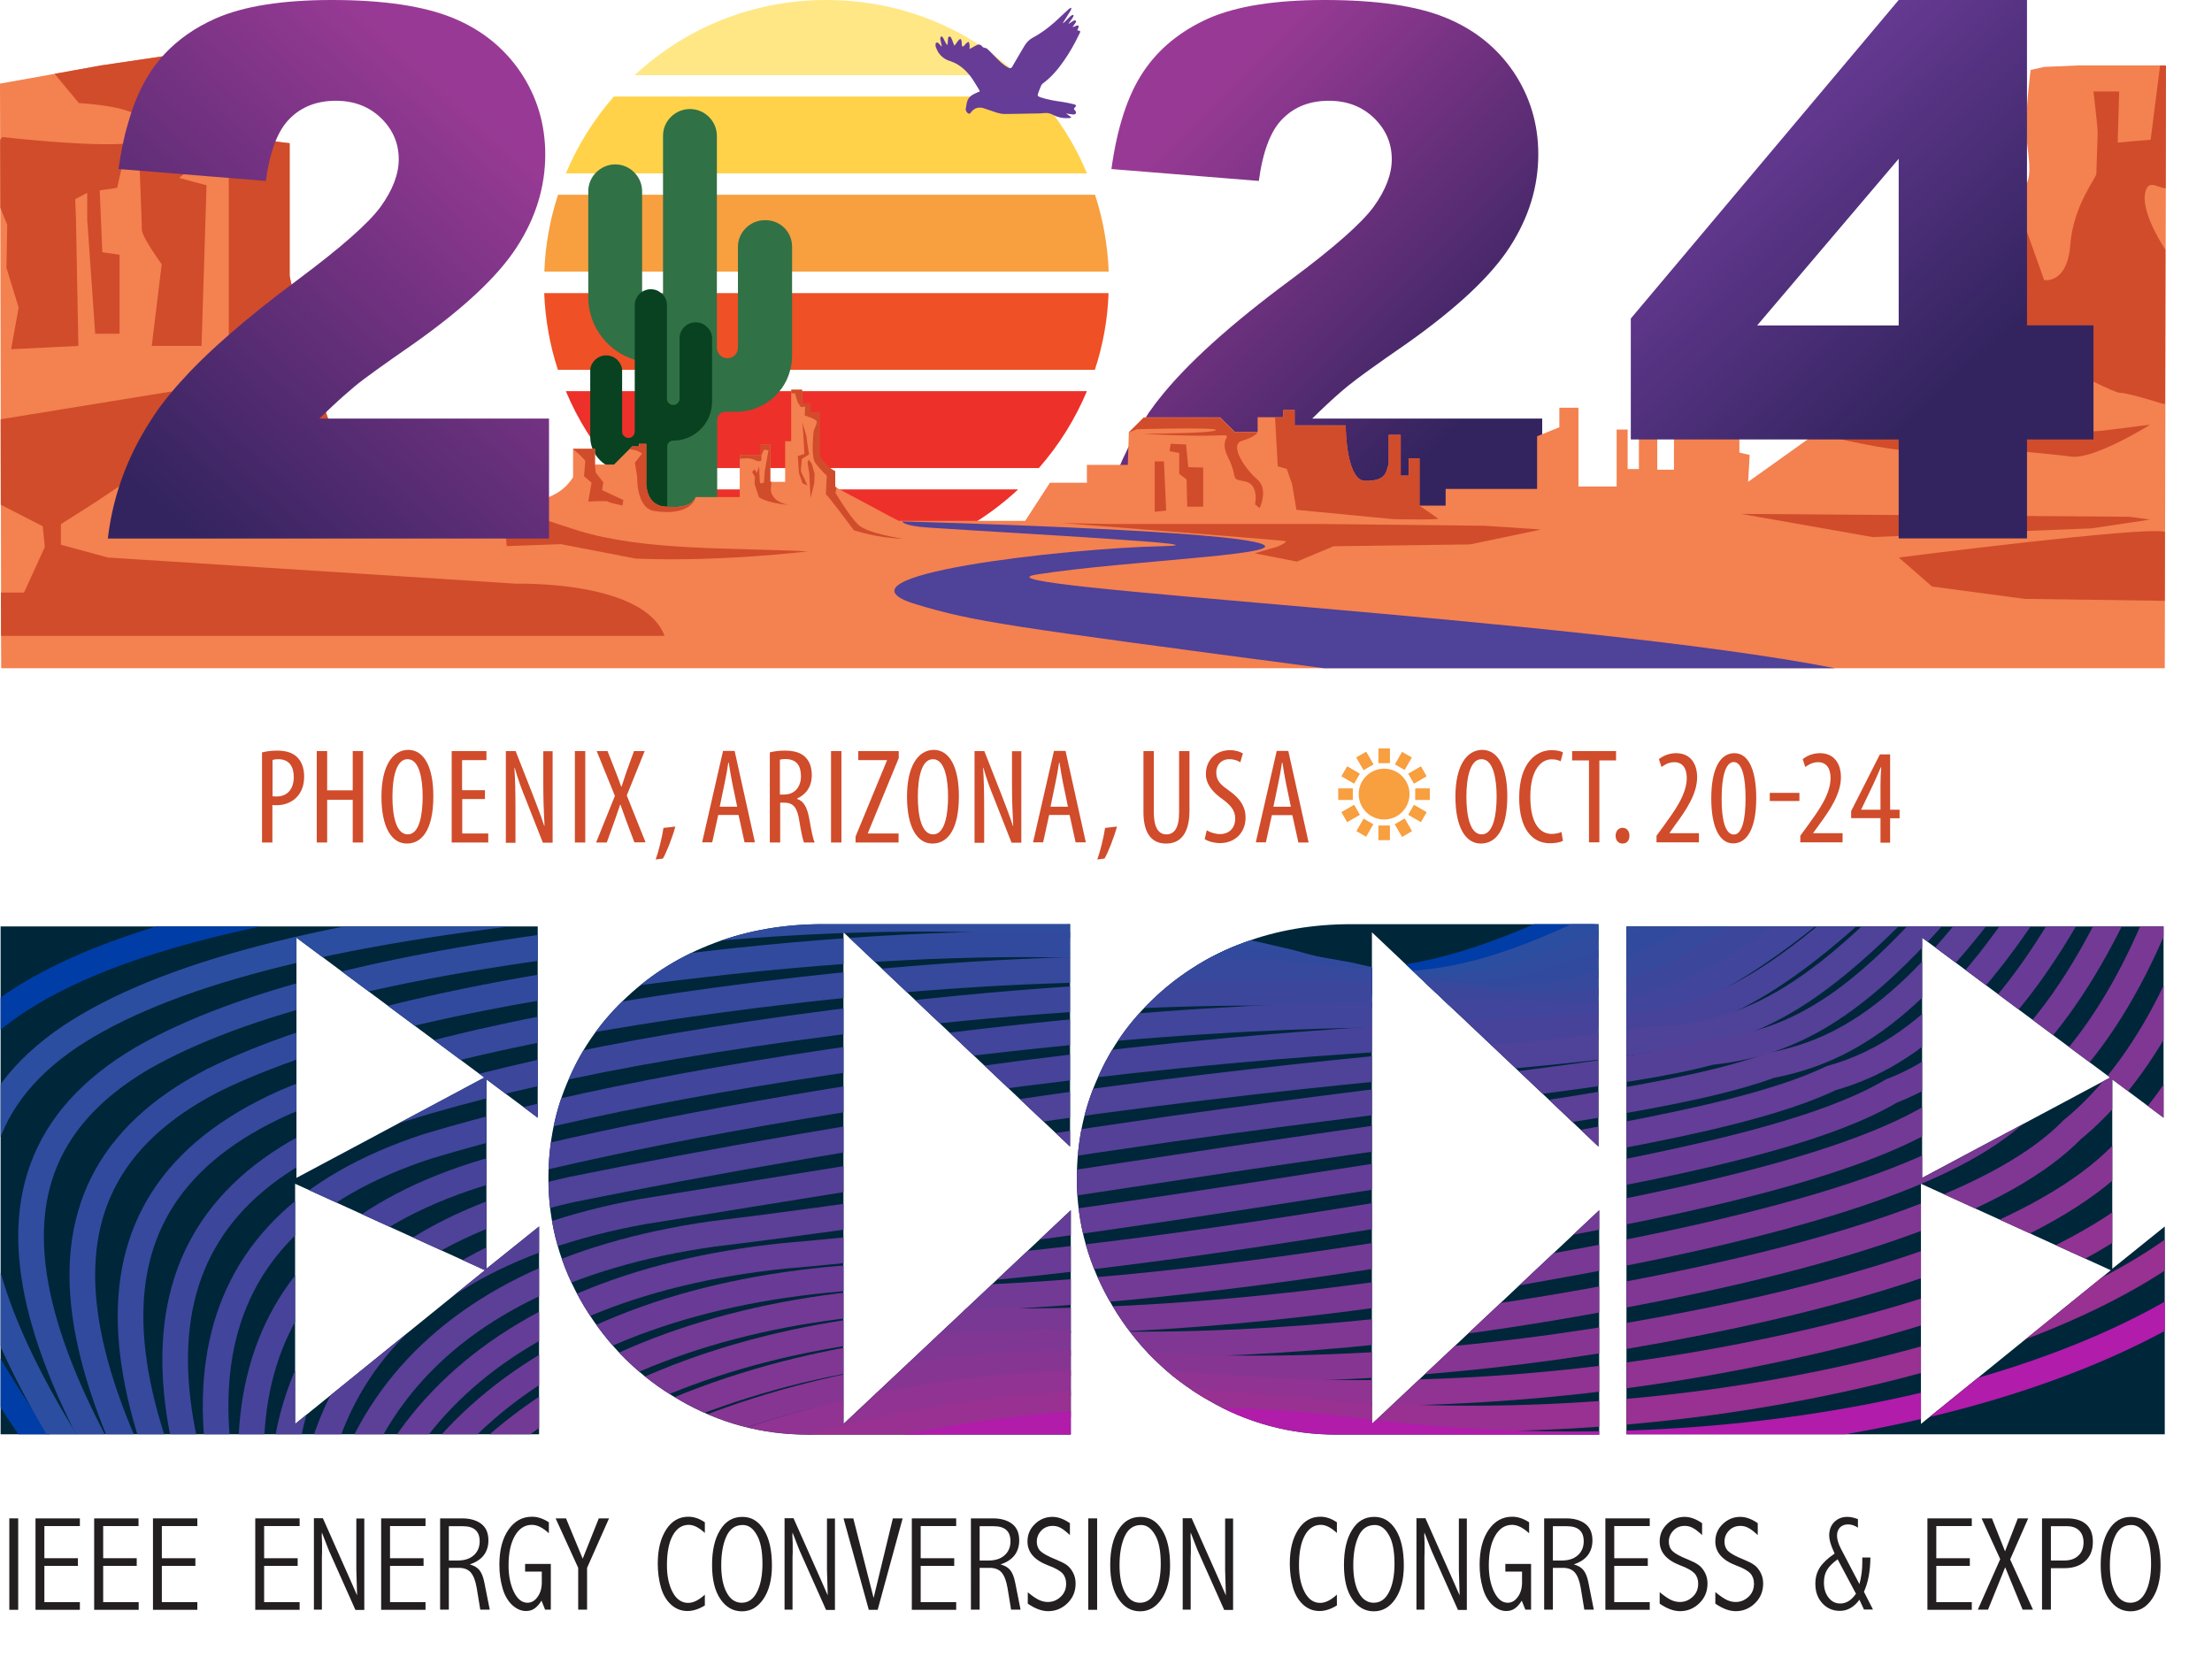 <?xml version="1.0" encoding="utf-8"?>
<!-- Generator: Adobe Illustrator 27.9.0, SVG Export Plug-In . SVG Version: 6.00 Build 0)  -->
<svg version="1.1" id="Layer_1" xmlns="http://www.w3.org/2000/svg" xmlns:xlink="http://www.w3.org/1999/xlink" x="0px" y="0px"
	 viewBox="0 0 147.06 110.18" style="enable-background:new 0 0 147.06 110.18;" xml:space="preserve">
<style type="text/css">
	.st0{fill-rule:evenodd;clip-rule:evenodd;fill:#00263A;}
	.st1{clip-path:url(#SVGID_00000047760707972803257640000011966680683791411852_);}
	.st2{fill-rule:evenodd;clip-rule:evenodd;fill:none;stroke:#003DA6;stroke-width:1.704;stroke-miterlimit:3.864;}
	.st3{fill-rule:evenodd;clip-rule:evenodd;fill:none;stroke:#2C4EA0;stroke-width:1.704;stroke-miterlimit:3.864;}
	.st4{fill-rule:evenodd;clip-rule:evenodd;fill:none;stroke:#2F4C9F;stroke-width:1.704;stroke-miterlimit:3.864;}
	.st5{fill-rule:evenodd;clip-rule:evenodd;fill:none;stroke:#324A9E;stroke-width:1.704;stroke-miterlimit:3.864;}
	.st6{fill-rule:evenodd;clip-rule:evenodd;fill:none;stroke:#36499D;stroke-width:1.704;stroke-miterlimit:3.864;}
	.st7{fill-rule:evenodd;clip-rule:evenodd;fill:none;stroke:#3C479C;stroke-width:1.704;stroke-miterlimit:3.864;}
	.st8{fill-rule:evenodd;clip-rule:evenodd;fill:none;stroke:#41459B;stroke-width:1.704;stroke-miterlimit:3.864;}
	.st9{fill-rule:evenodd;clip-rule:evenodd;fill:none;stroke:#47439A;stroke-width:1.704;stroke-miterlimit:3.864;}
	.st10{fill-rule:evenodd;clip-rule:evenodd;fill:none;stroke:#4E4299;stroke-width:1.704;stroke-miterlimit:3.864;}
	.st11{fill-rule:evenodd;clip-rule:evenodd;fill:none;stroke:#554098;stroke-width:1.704;stroke-miterlimit:3.864;}
	.st12{fill-rule:evenodd;clip-rule:evenodd;fill:none;stroke:#5C3F97;stroke-width:1.704;stroke-miterlimit:3.864;}
	.st13{fill-rule:evenodd;clip-rule:evenodd;fill:none;stroke:#633D97;stroke-width:1.704;stroke-miterlimit:3.864;}
	.st14{fill-rule:evenodd;clip-rule:evenodd;fill:none;stroke:#6A3B96;stroke-width:1.704;stroke-miterlimit:3.864;}
	.st15{fill-rule:evenodd;clip-rule:evenodd;fill:none;stroke:#723A95;stroke-width:1.704;stroke-miterlimit:3.864;}
	.st16{fill-rule:evenodd;clip-rule:evenodd;fill:none;stroke:#793894;stroke-width:1.704;stroke-miterlimit:3.864;}
	.st17{fill-rule:evenodd;clip-rule:evenodd;fill:none;stroke:#803794;stroke-width:1.704;stroke-miterlimit:3.864;}
	.st18{fill-rule:evenodd;clip-rule:evenodd;fill:none;stroke:#873593;stroke-width:1.704;stroke-miterlimit:3.864;}
	.st19{fill-rule:evenodd;clip-rule:evenodd;fill:none;stroke:#903392;stroke-width:1.704;stroke-miterlimit:3.864;}
	.st20{fill-rule:evenodd;clip-rule:evenodd;fill:none;stroke:#983191;stroke-width:1.704;stroke-miterlimit:3.864;}
	.st21{fill-rule:evenodd;clip-rule:evenodd;fill:none;stroke:#B11CAB;stroke-width:1.704;stroke-miterlimit:3.864;}
	.st22{fill-rule:evenodd;clip-rule:evenodd;fill:none;}
	.st23{fill:#231F20;}
	.st24{fill:#D04C2B;}
	.st25{fill:#00ADEE;}
	.st26{fill:url(#SVGID_00000087381861150368438810000012298335374428362632_);}
	.st27{fill:#FFE786;}
	.st28{fill:#FFD249;}
	.st29{fill:#ED302A;}
	.st30{fill:#EF5025;}
	.st31{fill:#F89F40;}
	.st32{fill:#317146;}
	.st33{fill:#084221;}
	.st34{fill:#F48150;}
	.st35{fill:url(#SVGID_00000106832880050619104950000012843010207686541709_);}
	.st36{fill:url(#SVGID_00000171712219208360116310000004099780004946630559_);}
	.st37{fill:url(#SVGID_00000083087874436423238480000002591626248171482013_);}
	.st38{fill:url(#SVGID_00000073685246950026637770000012971234473636692390_);}
	.st39{fill:none;stroke:#F89F40;stroke-width:0.75;stroke-miterlimit:10;}
</style>
<path id="Black_logo_5_" class="st0" d="M32.24,84.46l-12.62-5.75v15.97L32.24,84.46z M32.2,71.65l-12.49-9.3v15.97L32.2,71.65z
	 M140.29,71.65l-12.5-9.3v15.97L140.29,71.65z M140.33,84.46l-12.62-5.75v15.97L140.33,84.46z M108.13,95.38V61.6h35.71v12.72
	l-3.41-2.55v12.59l3.49-2.81v13.82H108.13z M106.32,80.47v14.92H88.86c-3.08,0-5.94-0.77-8.57-2.31c-2.63-1.51-4.74-3.59-6.32-6.23
	c-1.58-2.63-2.38-5.46-2.38-8.48c0-2.4,0.46-4.63,1.38-6.68c0.89-2.06,2.18-3.86,3.86-5.42c1.67-1.56,3.61-2.75,5.83-3.58
	c2.2-0.83,4.6-1.24,7.19-1.24h16.42v14.79L91.21,61.99v32.69L106.32,80.47z M71.19,80.47v14.92H53.73c-3.08,0-5.93-0.77-8.57-2.31
	c-2.63-1.51-4.74-3.59-6.33-6.23c-1.58-2.63-2.37-5.46-2.37-8.48c0-2.4,0.46-4.63,1.38-6.68c0.89-2.06,2.18-3.86,3.86-5.42
	c1.67-1.56,3.61-2.75,5.83-3.58c2.2-0.83,4.6-1.24,7.19-1.24h16.42v14.79L56.08,61.99v32.69L71.19,80.47z M0.04,95.38V61.6h35.71
	v12.72l-3.41-2.55v12.59l3.5-2.81v13.82H0.04z"/>
<g id="Lines_in_logo_5_">
	<g>
		<defs>
			<path id="SVGID_1_" d="M32.24,84.46l-12.62-5.75v15.97L32.24,84.46z M32.2,71.65l-12.49-9.3v15.97L32.2,71.65z M140.29,71.65
				l-12.5-9.3v15.97L140.29,71.65z M140.33,84.46l-12.62-5.75v15.97L140.33,84.46z M108.13,95.38V61.6h35.71v12.72l-3.41-2.55v12.59
				l3.49-2.81v13.82H108.13z M106.32,80.47v14.92H88.86c-3.08,0-5.94-0.77-8.57-2.31c-2.63-1.51-4.74-3.59-6.32-6.23
				c-1.58-2.63-2.38-5.46-2.38-8.48c0-2.4,0.46-4.63,1.38-6.68c0.89-2.06,2.18-3.86,3.86-5.42c1.67-1.56,3.61-2.75,5.83-3.58
				c2.2-0.83,4.6-1.24,7.19-1.24h16.42v14.79L91.21,61.99v32.69L106.32,80.47z M71.19,80.47v14.92H53.73
				c-3.08,0-5.93-0.77-8.57-2.31c-2.63-1.51-4.74-3.59-6.33-6.23c-1.58-2.63-2.37-5.46-2.37-8.48c0-2.4,0.46-4.63,1.38-6.68
				c0.89-2.06,2.18-3.86,3.86-5.42c1.67-1.56,3.61-2.75,5.83-3.58c2.2-0.83,4.6-1.24,7.19-1.24h16.42v14.79L56.08,61.99v32.69
				L71.19,80.47z M0.04,95.38V61.6h35.71v12.72l-3.41-2.55v12.59l3.5-2.81v13.82H0.04z"/>
		</defs>
		<clipPath id="SVGID_00000107567722485354505340000001953748951162644892_">
			<use xlink:href="#SVGID_1_"  style="overflow:visible;"/>
		</clipPath>
		<g style="clip-path:url(#SVGID_00000107567722485354505340000001953748951162644892_);">
			<g>
				<path class="st2" d="M-74.13,47c12.15-2.68,58.58-75.23,106.09-56.25c47.51,18.98,109.07,50.63,77.61,67.89
					C78.1,75.9,87.43,53.24,33.51,58.4c-53.92,5.16-44.06,24.05-16.22,55.59c27.84,31.54,99.3,30.03,111.15,18.54"/>
				<path class="st3" d="M-74.92,45.22c9.29-1.82,35-33.71,63.91-48.34c13.3-6.77,27.74-10.13,42.44-4.86
					c25.86,9.31,56.31,22.24,74.4,36.21c14.62,11.22,19.4,22.07,6.32,30.08c-16.13,9.51-21.12,7.7-30.5,4.8
					c-7.9-2.3-19.25-5.25-43.21-2.87c-16.83,1.69-27.65,4.61-33.78,8.68C-8.28,77.66,0.4,92.88,17.8,113.97
					c2.19,2.71,4.71,5.19,7.51,7.46c29.56,23.64,90.88,24.5,102.06,12.71"/>
				<path class="st4" d="M-75.7,43.44c10.27-1.8,37.35-31.07,65.4-44.76c12.84-6.35,26.81-9.92,41.21-5.39
					c25.27,8.05,55.38,19.41,74.88,33.61c15.96,11.49,21.17,22.72,8.96,31.08c-15.12,9.62-20.08,8.43-29.08,5.99
					c-7.64-1.82-18.91-4.29-42.28-1.87c-16.49,1.73-27.43,4.53-33.96,8.28c-13.67,8.07-6.93,22.89,8.89,43.57
					c1.97,2.69,4.27,5.17,6.86,7.46c27.5,23.54,89.59,27.45,101.12,14.35"/>
				<path class="st5" d="M-76.48,41.66c11.25-1.78,39.69-28.43,66.89-41.18C2.79-5.44,16.3-9.23,30.39-5.44
					c24.69,6.79,54.44,16.59,75.35,31.02c17.29,11.76,22.94,23.35,11.59,32.08c-14.11,9.72-19.03,9.17-27.66,7.17
					c-7.39-1.33-18.58-3.34-41.35-0.88c-16.15,1.77-27.21,4.46-34.15,7.88c-14.38,7.4-9.6,21.83,4.66,42.1
					c1.75,2.66,3.83,5.14,6.22,7.45c25.44,23.45,88.3,30.39,100.18,16"/>
				<path class="st6" d="M-77.26,39.89c12.23-1.76,42.04-25.79,68.39-37.6c11.92-5.5,24.96-9.51,38.74-6.45
					c24.11,5.54,53.51,13.77,75.82,28.43c18.62,12.02,24.71,23.99,14.23,33.07c-13.1,9.83-17.98,9.9-26.24,8.35
					c-7.14-0.85-18.24-2.38-40.42,0.12c-15.81,1.81-26.99,4.38-34.34,7.49c-15.1,6.74-12.26,20.76,0.43,40.62
					c1.52,2.64,3.39,5.12,5.58,7.44c23.38,23.36,87.01,33.33,99.24,17.64"/>
				<path class="st7" d="M-78.05,38.11c13.21-1.74,44.38-23.16,69.89-34.02C3.3-0.99,15.87-5.22,29.34-2.89
					c23.52,4.28,52.58,10.95,76.3,25.83c19.96,12.29,26.48,24.63,16.87,34.07c-12.09,9.94-16.93,10.63-24.82,9.53
					c-6.89-0.36-17.91-1.42-39.49,1.11c-15.47,1.86-26.77,4.31-34.53,7.1C7.86,80.82,8.76,94.44,19.87,113.9
					c1.3,2.62,2.95,5.09,4.93,7.43c21.32,23.27,85.71,36.28,98.3,19.28"/>
				<path class="st8" d="M-78.83,36.33C-64.64,34.61-32.1,15.82-7.45,5.89c11.01-4.65,23.11-9.1,36.27-7.5
					c22.94,3.02,51.64,8.13,76.77,23.24c21.29,12.56,28.24,25.27,19.51,35.06c-11.08,10.05-15.89,11.37-23.4,10.72
					c-6.63,0.13-17.57-0.46-38.55,2.11c-15.13,1.9-26.54,4.23-34.72,6.7c-16.53,5.4-17.58,18.63-8.04,37.67
					c1.07,2.59,2.51,5.07,4.29,7.42c19.26,23.17,84.42,39.22,97.36,20.93"/>
				<path class="st9" d="M-79.61,34.56c15.17-1.7,49.07-17.88,72.87-26.87C3.81,3.46,15.44-1.21,28.29-0.34
					c22.36,1.76,50.71,5.31,77.24,20.64c22.62,12.83,30.01,25.91,22.15,36.06c-10.07,10.16-14.84,12.1-21.99,11.9
					c-6.38,0.61-17.24,0.5-37.62,3.1c-14.79,1.94-26.32,4.16-34.91,6.31c-17.25,4.74-20.24,17.56-12.27,36.2
					c0.85,2.57,2.07,5.04,3.64,7.42c17.2,23.08,83.13,42.16,96.42,22.57"/>
				<path class="st10" d="M-80.39,32.78C-64.25,31.1-28.97,17.54-6.03,9.49c10.1-3.81,21.26-8.69,33.8-8.56
					c21.77,0.51,49.78,2.49,77.71,18.05c23.95,13.1,31.78,26.55,24.79,37.05c-9.06,10.26-13.79,12.84-20.57,13.08
					c-6.13,1.1-16.9,1.45-36.69,4.09c-14.45,1.99-26.1,4.09-35.09,5.91c-17.96,4.07-22.9,16.49-16.51,34.72
					c0.63,2.55,1.63,5.02,2.99,7.41c15.13,22.99,81.84,45.11,95.48,24.22"/>
				<path class="st11" d="M-81.18,31c17.13-1.66,53.77-12.6,75.86-19.71C4.32,7.91,15.02,2.81,27.25,2.2
					c21.19-0.75,48.84-0.33,78.19,15.45c25.29,13.36,33.55,27.19,27.43,38.05c-8.05,10.37-12.75,13.57-19.15,14.26
					c-5.88,1.58-16.57,2.41-35.76,5.09c-14.12,2.03-25.88,4.01-35.28,5.52C23.99,83.98,17.11,96,21.93,113.82
					c0.41,2.52,1.19,4.99,2.35,7.4c13.07,22.89,80.55,48.05,94.55,25.86"/>
				<path class="st12" d="M-81.96,29.22c18.11-1.64,56.11-9.96,77.36-16.13c9.18-2.96,19.41-8.27,31.33-9.61
					c20.6-2.01,47.91-3.15,78.66,12.86c26.62,13.63,35.32,27.83,30.07,39.05c-7.04,10.48-11.7,14.31-17.73,15.45
					c-5.63,2.07-16.23,3.37-34.83,6.08c-13.78,2.07-25.66,3.94-35.47,5.12c-19.4,2.74-28.23,14.36-24.98,31.77
					c0.19,2.5,0.75,4.97,1.71,7.39c11.01,22.8,79.26,50.99,93.61,27.5"/>
				<path class="st13" d="M-82.74,27.45c19.09-1.62,58.46-7.32,78.85-12.55c8.73-2.54,18.48-8.07,30.1-10.14
					c20.02-3.26,46.98-5.97,79.13,10.26c27.95,13.9,37.09,28.47,32.71,40.04c-6.03,10.59-10.65,15.04-16.31,16.63
					c-5.37,2.56-15.9,4.33-33.9,7.08c-13.44,2.12-25.44,3.86-35.66,4.73c-20.11,2.07-30.89,13.3-29.21,30.3
					c-0.04,2.48,0.31,4.94,1.06,7.39c8.95,22.71,77.97,53.93,92.67,29.15"/>
				<path class="st14" d="M-83.52,25.67c20.06-1.6,60.8-4.68,80.34-8.98c8.27-2.11,17.56-7.86,28.86-10.67
					c19.43-4.52,46.04-8.79,79.61,7.67c29.28,14.17,38.86,29.11,35.35,41.04c-5.02,10.69-9.6,15.78-14.89,17.81
					c-5.12,3.04-15.56,5.29-32.97,8.07c-13.1,2.16-25.22,3.79-35.85,4.33c-20.83,1.4-33.55,12.23-33.45,28.82
					c-0.26,2.45-0.13,4.92,0.42,7.38c6.89,22.61,76.68,56.88,91.73,30.79"/>
				<path class="st15" d="M-84.31,23.89c21.05-1.58,63.15-2.04,81.84-5.4c7.81-1.69,16.63-7.66,27.63-11.2
					c18.85-5.78,45.11-11.61,80.08,5.07c30.61,14.44,40.63,29.75,37.99,42.03c-4.01,10.8-8.56,16.51-13.47,18.99
					c-4.87,3.53-15.23,6.25-32.04,9.07c-12.76,2.2-25,3.72-36.04,3.94C40.13,87.13,25.47,97.56,24,113.74
					c-0.48,2.43-0.57,4.89-0.23,7.37c4.83,22.52,75.38,59.82,90.79,32.44"/>
				<path class="st16" d="M-85.09,22.11c22.03-1.56,65.5,0.6,83.33-1.82c7.36-1.27,15.71-7.45,26.39-11.72
					c18.26-7.04,44.18-14.43,80.55,2.48c31.95,14.71,42.4,30.4,40.62,43.03c-3.01,10.91-7.51,17.25-12.06,20.17
					c-4.62,4.01-14.89,7.2-31.1,10.06c-12.42,2.25-24.78,3.64-36.23,3.54c-22.26,0.07-38.87,10.1-41.91,25.87
					c-0.71,2.41-1.01,4.87-0.87,7.36c2.77,22.43,74.09,62.76,89.85,34.08"/>
				<path class="st17" d="M-85.87,20.34c23.01-1.55,67.84,3.24,84.83,1.76c6.9-0.84,14.78-7.24,25.16-12.25
					c17.68-8.29,43.24-17.26,81.03-0.12c33.28,14.97,44.17,31.04,43.26,44.02c-2,11.02-6.46,17.98-10.64,21.36
					c-4.37,4.5-14.56,8.16-30.18,11.06c-12.08,2.29-24.55,3.57-36.41,3.15c-22.98-0.6-41.53,9.03-46.15,24.4
					c-0.93,2.39-1.45,4.84-1.52,7.35c0.71,22.34,72.8,65.71,88.91,35.72"/>
				<path class="st18" d="M-86.65,18.56c23.98-1.53,70.19,5.88,86.32,5.34c6.44-0.42,13.85-7.04,23.92-12.78
					c17.09-9.55,42.31-20.08,81.5-2.71c34.61,15.24,45.94,31.68,45.9,45.02c-0.99,11.13-5.41,18.72-9.22,22.54
					c-4.11,4.99-14.22,9.12-29.24,12.05c-11.74,2.33-24.33,3.49-36.6,2.75c-23.69-1.27-44.2,7.96-50.38,22.92
					c-1.15,2.36-1.89,4.82-2.16,7.35c-1.35,22.24,71.51,68.65,87.97,37.37"/>
				<path class="st19" d="M-87.44,16.78c24.96-1.51,72.53,8.51,87.82,8.91c5.99,0,12.93-6.83,22.69-13.31
					c16.51-10.81,41.37-22.9,81.97-5.31c35.95,15.51,47.71,32.32,48.54,46.01c0.02,11.24-4.37,19.45-7.8,23.72
					c-3.86,5.47-13.89,10.08-28.31,13.05c-11.4,2.38-24.11,3.42-36.79,2.35c-24.41-1.93-46.86,6.9-54.62,21.45
					c-1.37,2.34-2.33,4.79-2.81,7.34c-3.42,22.15,70.22,71.59,87.03,39.01"/>
				<path class="st20" d="M-88.22,15c25.95-1.49,74.88,11.15,89.31,12.49c5.53,0.43,12-6.63,21.46-13.83
					c15.92-12.07,40.44-25.72,82.45-7.9c37.28,15.78,49.48,32.96,51.18,47.01c1.03,11.34-3.32,20.18-6.38,24.9
					c-3.61,5.96-13.55,11.04-27.38,14.04c-11.07,2.42-23.89,3.35-36.98,1.96c-25.13-2.6-49.52,5.83-58.85,19.97
					c-1.6,2.32-2.77,4.77-3.45,7.33c-5.48,22.06,68.93,74.53,86.09,40.65"/>
				<path class="st21" d="M-89,13.23C-62.08,11.76-11.77,27.02,1.8,29.3c13.58,2.28,33.85-53.66,103.14-24.86
					c69.29,28.8,54.93,62.42,48.86,74.09c-6.08,11.67-33.46,20.41-63.62,16.6C60.03,91.32,29.2,102.89,23,120.95
					c-7.54,21.96,67.63,77.48,85.15,42.3"/>
			</g>
		</g>
	</g>
	<polygon class="st22" points="32.24,84.46 19.61,78.71 19.61,94.68 	"/>
	<polygon class="st22" points="32.2,71.65 19.7,62.34 19.7,78.32 	"/>
	<polygon class="st22" points="140.29,71.65 127.8,62.34 127.8,78.32 	"/>
	<polygon class="st22" points="140.33,84.46 127.71,78.71 127.71,94.68 	"/>
	<polygon class="st22" points="108.13,95.38 108.13,61.6 143.84,61.6 143.84,74.32 140.44,71.78 140.44,84.37 143.93,81.56 
		143.93,95.38 	"/>
	<path class="st22" d="M106.32,80.47v14.92H88.86c-3.08,0-5.94-0.77-8.57-2.31c-2.63-1.51-4.74-3.59-6.32-6.23
		c-1.58-2.63-2.38-5.46-2.38-8.48c0-2.4,0.46-4.63,1.38-6.68c0.89-2.06,2.18-3.86,3.86-5.42c1.67-1.56,3.61-2.75,5.83-3.58
		c2.2-0.83,4.6-1.24,7.19-1.24h16.42v14.79L91.21,61.99v32.69L106.32,80.47z"/>
	<path class="st22" d="M71.19,80.47v14.92H53.73c-3.08,0-5.93-0.77-8.57-2.31c-2.63-1.51-4.74-3.59-6.33-6.23
		c-1.58-2.63-2.37-5.46-2.37-8.48c0-2.4,0.46-4.63,1.38-6.68c0.89-2.06,2.18-3.86,3.86-5.42c1.67-1.56,3.61-2.75,5.83-3.58
		c2.2-0.83,4.6-1.24,7.19-1.24h16.42v14.79L56.08,61.99v32.69L71.19,80.47z"/>
	<polygon class="st22" points="0.04,95.38 0.04,61.6 35.75,61.6 35.75,74.32 32.34,71.78 32.34,84.37 35.84,81.56 35.84,95.38 	"/>
</g>
<g id="Tagline_as_paths_6_">
	<path class="st23" d="M0.62,100.96h0.59v6.08H0.62V100.96z"/>
	<path class="st23" d="M2.36,100.96h2.95v0.51H2.95v2.14h2.23v0.51H2.95v2.41h2.36v0.51H2.36V100.96z"/>
	<path class="st23" d="M6.26,100.96h2.95v0.51H6.86v2.14h2.23v0.51H6.86v2.41h2.36v0.51H6.26V100.96z"/>
	<path class="st23" d="M10.17,100.96h2.95v0.51h-2.36v2.14h2.23v0.51h-2.23v2.41h2.36v0.51h-2.95V100.96z"/>
	<path class="st23" d="M16.97,100.96h2.95v0.51h-2.36v2.14h2.23v0.51h-2.23v2.41h2.36v0.51h-2.95V100.96z"/>
	<path class="st23" d="M21.47,100.96l1.8,4.05l0.47,1.07c-0.03-1.09-0.05-1.66-0.05-1.69v-3.42h0.53v6.08h-0.59l-1.74-3.9
		c-0.05-0.11-0.14-0.35-0.28-0.71l-0.21-0.54c-0.01,0.12-0.01,0.19-0.01,0.21l0.02,0.47l0,0.67l-0.01,0.26v3.52h-0.53v-6.08H21.47z"
		/>
	<path class="st23" d="M25.34,100.96h2.95v0.51h-2.36v2.14h2.23v0.51h-2.23v2.41h2.36v0.51h-2.95V100.96z"/>
	<path class="st23" d="M29.26,100.96h1.46c0.53,0,0.95,0.12,1.27,0.36c0.32,0.24,0.48,0.61,0.48,1.11c0,0.37-0.1,0.7-0.3,0.97
		c-0.2,0.27-0.52,0.48-0.94,0.62c0.29,0.08,0.51,0.21,0.65,0.39c0.14,0.18,0.25,0.45,0.32,0.81l0.36,1.81h-0.63l-0.24-1.46
		c-0.08-0.46-0.21-0.8-0.39-1.01c-0.18-0.21-0.45-0.31-0.8-0.31h-0.66v2.78h-0.58V100.96z M29.84,101.49v2.27h0.61
		c0.43,0,0.78-0.11,1.04-0.34c0.26-0.23,0.4-0.54,0.4-0.93c0-0.34-0.09-0.59-0.28-0.76c-0.19-0.17-0.47-0.25-0.85-0.25H29.84z"/>
	<path class="st23" d="M36,106.43c-0.14,0.23-0.29,0.4-0.46,0.52c-0.17,0.12-0.36,0.17-0.57,0.17c-0.33,0-0.64-0.14-0.93-0.41
		c-0.29-0.28-0.51-0.66-0.64-1.15c-0.14-0.49-0.2-0.99-0.2-1.52c0-0.97,0.2-1.74,0.6-2.32c0.4-0.58,0.92-0.87,1.57-0.87
		c0.36,0,0.74,0.12,1.12,0.37v0.73c-0.4-0.37-0.77-0.56-1.13-0.56c-0.47,0-0.85,0.24-1.13,0.73c-0.28,0.49-0.42,1.14-0.42,1.97
		c0,0.68,0.12,1.27,0.35,1.75c0.24,0.49,0.54,0.73,0.91,0.73c0.26,0,0.49-0.13,0.67-0.39c0.19-0.26,0.28-0.58,0.28-0.96v-0.72h-1.11
		v-0.51h1.71v3.04h-0.38L36,106.43z"/>
	<path class="st23" d="M36.94,100.96h0.69l1.11,2.68l1.07-2.68h0.68l-1.46,3.29v2.78h-0.59v-2.78L36.94,100.96z"/>
	<path class="st23" d="M46.86,106.75c-0.41,0.25-0.79,0.37-1.15,0.37c-0.42,0-0.78-0.14-1.09-0.42c-0.31-0.28-0.54-0.66-0.68-1.15
		c-0.14-0.49-0.21-1.02-0.21-1.58c0-0.92,0.18-1.67,0.55-2.25c0.37-0.58,0.86-0.87,1.49-0.87c0.36,0,0.72,0.12,1.09,0.37v0.71
		c-0.39-0.36-0.74-0.54-1.07-0.54c-0.44,0-0.8,0.23-1.06,0.7c-0.26,0.47-0.39,1.13-0.39,1.99c0,0.72,0.13,1.32,0.38,1.79
		c0.25,0.47,0.6,0.71,1.03,0.71c0.34,0,0.71-0.18,1.11-0.55V106.75z"/>
	<path class="st23" d="M49.36,100.86c0.59,0,1.06,0.28,1.42,0.85c0.36,0.57,0.54,1.36,0.54,2.39c0,0.92-0.19,1.66-0.56,2.21
		c-0.37,0.55-0.85,0.83-1.43,0.83c-0.59,0-1.07-0.27-1.44-0.82c-0.37-0.54-0.55-1.3-0.55-2.26c0-0.98,0.18-1.76,0.54-2.33
		C48.24,101.14,48.73,100.86,49.36,100.86z M49.38,101.4c-0.49,0-0.85,0.25-1.08,0.74c-0.23,0.5-0.35,1.14-0.35,1.94
		c0,0.76,0.12,1.36,0.36,1.81c0.24,0.45,0.57,0.68,1,0.68c0.43,0,0.77-0.23,1.01-0.7c0.24-0.46,0.37-1.1,0.37-1.89
		c0-0.87-0.13-1.52-0.39-1.94C50.06,101.61,49.75,101.4,49.38,101.4z"/>
	<path class="st23" d="M52.76,100.96l1.8,4.05l0.47,1.07c-0.03-1.09-0.05-1.66-0.05-1.69v-3.42h0.53v6.08h-0.59l-1.74-3.9
		c-0.05-0.11-0.14-0.35-0.28-0.71l-0.21-0.54c-0.01,0.12-0.01,0.19-0.01,0.21l0.02,0.47l0,0.67l-0.01,0.26v3.52h-0.53v-6.08H52.76z"
		/>
	<path class="st23" d="M56.08,100.96h0.65l1.35,5.29l1.28-5.29h0.65l-1.66,6.08h-0.59L56.08,100.96z"/>
	<path class="st23" d="M60.62,100.96h2.95v0.51h-2.36v2.14h2.23v0.51h-2.23v2.41h2.36v0.51h-2.95V100.96z"/>
	<path class="st23" d="M64.55,100.96h1.46c0.53,0,0.95,0.12,1.27,0.36c0.32,0.24,0.48,0.61,0.48,1.11c0,0.37-0.1,0.7-0.3,0.97
		c-0.2,0.27-0.52,0.48-0.94,0.62c0.29,0.08,0.51,0.21,0.65,0.39c0.14,0.18,0.25,0.45,0.32,0.81l0.36,1.81h-0.63l-0.24-1.46
		c-0.08-0.46-0.21-0.8-0.39-1.01c-0.18-0.21-0.45-0.31-0.8-0.31h-0.66v2.78h-0.58V100.96z M65.13,101.49v2.27h0.61
		c0.43,0,0.78-0.11,1.04-0.34c0.26-0.23,0.4-0.54,0.4-0.93c0-0.34-0.09-0.59-0.28-0.76c-0.19-0.17-0.47-0.25-0.85-0.25H65.13z"/>
	<path class="st23" d="M68.31,105.86c0.31,0.25,0.56,0.43,0.76,0.52c0.19,0.09,0.39,0.14,0.59,0.14c0.32,0,0.6-0.11,0.85-0.34
		c0.25-0.23,0.37-0.52,0.37-0.88c0-0.27-0.08-0.5-0.24-0.68c-0.17-0.18-0.48-0.36-0.95-0.53c-0.92-0.35-1.38-0.88-1.38-1.59
		c0-0.46,0.16-0.84,0.49-1.16s0.72-0.48,1.17-0.48c0.37,0,0.76,0.14,1.16,0.42v0.79c-0.25-0.23-0.46-0.4-0.62-0.48
		c-0.16-0.09-0.34-0.13-0.52-0.13c-0.3,0-0.56,0.1-0.76,0.31c-0.2,0.21-0.3,0.45-0.3,0.73c0,0.28,0.09,0.5,0.27,0.66
		c0.18,0.16,0.51,0.34,0.99,0.53c0.29,0.12,0.52,0.23,0.7,0.35c0.18,0.12,0.32,0.29,0.44,0.51c0.12,0.22,0.18,0.47,0.18,0.74
		c0,0.52-0.18,0.96-0.54,1.31c-0.36,0.35-0.79,0.53-1.28,0.53c-0.43,0-0.88-0.17-1.36-0.5V105.86z"/>
	<path class="st23" d="M72.35,100.96h0.59v6.08h-0.59V100.96z"/>
	<path class="st23" d="M75.83,100.86c0.59,0,1.06,0.28,1.42,0.85c0.36,0.57,0.54,1.36,0.54,2.39c0,0.92-0.19,1.66-0.56,2.21
		c-0.37,0.55-0.85,0.83-1.43,0.83c-0.59,0-1.07-0.27-1.44-0.82c-0.37-0.54-0.55-1.3-0.55-2.26c0-0.98,0.18-1.76,0.54-2.33
		C74.71,101.14,75.2,100.86,75.83,100.86z M75.86,101.4c-0.49,0-0.85,0.25-1.08,0.74c-0.23,0.5-0.35,1.14-0.35,1.94
		c0,0.76,0.12,1.36,0.36,1.81c0.24,0.45,0.57,0.68,1,0.68c0.43,0,0.77-0.23,1.01-0.7c0.24-0.46,0.37-1.1,0.37-1.89
		c0-0.87-0.13-1.52-0.39-1.94C76.53,101.61,76.22,101.4,75.86,101.4z"/>
	<path class="st23" d="M79.23,100.96l1.8,4.05l0.47,1.07c-0.03-1.09-0.05-1.66-0.05-1.69v-3.42h0.53v6.08h-0.59l-1.74-3.9
		c-0.05-0.11-0.14-0.35-0.28-0.71l-0.21-0.54c-0.01,0.12-0.01,0.19-0.01,0.21l0.02,0.47l0,0.67l-0.01,0.26v3.52h-0.53v-6.08H79.23z"
		/>
	<path class="st23" d="M88.88,106.75c-0.41,0.25-0.79,0.37-1.15,0.37c-0.42,0-0.78-0.14-1.09-0.42c-0.31-0.28-0.54-0.66-0.68-1.15
		c-0.14-0.49-0.21-1.02-0.21-1.58c0-0.92,0.18-1.67,0.55-2.25c0.37-0.58,0.86-0.87,1.49-0.87c0.36,0,0.72,0.12,1.09,0.37v0.71
		c-0.39-0.36-0.74-0.54-1.07-0.54c-0.44,0-0.8,0.23-1.06,0.7c-0.26,0.47-0.39,1.13-0.39,1.99c0,0.72,0.13,1.32,0.38,1.79
		c0.25,0.47,0.59,0.71,1.03,0.71c0.34,0,0.71-0.18,1.11-0.55V106.75z"/>
	<path class="st23" d="M91.37,100.86c0.59,0,1.06,0.28,1.42,0.85c0.36,0.57,0.54,1.36,0.54,2.39c0,0.92-0.19,1.66-0.56,2.21
		c-0.37,0.55-0.85,0.83-1.43,0.83c-0.59,0-1.07-0.27-1.44-0.82c-0.37-0.54-0.55-1.3-0.55-2.26c0-0.98,0.18-1.76,0.54-2.33
		C90.25,101.14,90.74,100.86,91.37,100.86z M91.4,101.4c-0.49,0-0.85,0.25-1.08,0.74c-0.23,0.5-0.35,1.14-0.35,1.94
		c0,0.76,0.12,1.36,0.36,1.81c0.24,0.45,0.57,0.68,1,0.68c0.43,0,0.77-0.23,1.01-0.7c0.24-0.46,0.37-1.1,0.37-1.89
		c0-0.87-0.13-1.52-0.39-1.94C92.07,101.61,91.76,101.4,91.4,101.4z"/>
	<path class="st23" d="M94.77,100.96l1.8,4.05l0.47,1.07c-0.03-1.09-0.05-1.66-0.05-1.69v-3.42h0.53v6.08h-0.59l-1.74-3.9
		c-0.05-0.11-0.14-0.35-0.28-0.71l-0.21-0.54c-0.01,0.12-0.01,0.19-0.01,0.21l0.02,0.47l0,0.67l-0.01,0.26v3.52h-0.53v-6.08H94.77z"
		/>
	<path class="st23" d="M101.17,106.43c-0.14,0.23-0.29,0.4-0.46,0.52c-0.17,0.12-0.36,0.17-0.57,0.17c-0.33,0-0.64-0.14-0.93-0.41
		c-0.29-0.28-0.51-0.66-0.64-1.15c-0.14-0.49-0.2-0.99-0.2-1.52c0-0.97,0.2-1.74,0.6-2.32c0.4-0.58,0.92-0.87,1.57-0.87
		c0.36,0,0.74,0.12,1.12,0.37v0.73c-0.4-0.37-0.78-0.56-1.13-0.56c-0.47,0-0.85,0.24-1.13,0.73c-0.28,0.49-0.42,1.14-0.42,1.97
		c0,0.68,0.12,1.27,0.35,1.75c0.24,0.49,0.54,0.73,0.91,0.73c0.26,0,0.49-0.13,0.67-0.39c0.19-0.26,0.28-0.58,0.28-0.96v-0.72h-1.11
		v-0.51h1.71v3.04h-0.38L101.17,106.43z"/>
	<path class="st23" d="M102.66,100.96h1.46c0.53,0,0.95,0.12,1.27,0.36c0.32,0.24,0.48,0.61,0.48,1.11c0,0.37-0.1,0.7-0.3,0.97
		c-0.2,0.27-0.52,0.48-0.94,0.62c0.29,0.08,0.51,0.21,0.65,0.39c0.14,0.18,0.25,0.45,0.32,0.81l0.36,1.81h-0.63l-0.24-1.46
		c-0.08-0.46-0.21-0.8-0.39-1.01c-0.18-0.21-0.45-0.31-0.8-0.31h-0.66v2.78h-0.58V100.96z M103.24,101.49v2.27h0.61
		c0.43,0,0.78-0.11,1.04-0.34c0.26-0.23,0.4-0.54,0.4-0.93c0-0.34-0.09-0.59-0.28-0.76c-0.19-0.17-0.47-0.25-0.85-0.25H103.24z"/>
	<path class="st23" d="M106.73,100.96h2.95v0.51h-2.36v2.14h2.23v0.51h-2.23v2.41h2.36v0.51h-2.95V100.96z"/>
	<path class="st23" d="M110.33,105.86c0.31,0.25,0.56,0.43,0.76,0.52c0.19,0.09,0.39,0.14,0.59,0.14c0.32,0,0.6-0.11,0.85-0.34
		c0.25-0.23,0.37-0.52,0.37-0.88c0-0.27-0.08-0.5-0.24-0.68c-0.17-0.18-0.48-0.36-0.94-0.53c-0.92-0.35-1.38-0.88-1.38-1.59
		c0-0.46,0.16-0.84,0.49-1.16c0.33-0.32,0.72-0.48,1.17-0.48c0.37,0,0.76,0.14,1.16,0.42v0.79c-0.25-0.23-0.46-0.4-0.63-0.48
		c-0.16-0.09-0.34-0.13-0.52-0.13c-0.31,0-0.56,0.1-0.76,0.31c-0.2,0.21-0.3,0.45-0.3,0.73c0,0.28,0.09,0.5,0.27,0.66
		c0.18,0.16,0.51,0.34,0.99,0.53c0.29,0.12,0.52,0.23,0.69,0.35c0.18,0.12,0.32,0.29,0.44,0.51c0.12,0.22,0.18,0.47,0.18,0.74
		c0,0.52-0.18,0.96-0.54,1.31c-0.36,0.35-0.79,0.53-1.28,0.53c-0.43,0-0.88-0.17-1.36-0.5V105.86z"/>
	<path class="st23" d="M114.04,105.86c0.31,0.25,0.56,0.43,0.76,0.52c0.19,0.09,0.39,0.14,0.59,0.14c0.32,0,0.6-0.11,0.85-0.34
		c0.25-0.23,0.37-0.52,0.37-0.88c0-0.27-0.08-0.5-0.24-0.68c-0.17-0.18-0.48-0.36-0.95-0.53c-0.92-0.35-1.38-0.88-1.38-1.59
		c0-0.46,0.16-0.84,0.49-1.16c0.33-0.32,0.72-0.48,1.17-0.48c0.37,0,0.76,0.14,1.16,0.42v0.79c-0.25-0.23-0.46-0.4-0.63-0.48
		c-0.16-0.09-0.34-0.13-0.52-0.13c-0.3,0-0.56,0.1-0.76,0.31c-0.2,0.21-0.3,0.45-0.3,0.73c0,0.28,0.09,0.5,0.27,0.66
		c0.18,0.16,0.51,0.34,0.99,0.53c0.29,0.12,0.52,0.23,0.69,0.35c0.18,0.12,0.32,0.29,0.44,0.51c0.12,0.22,0.18,0.47,0.18,0.74
		c0,0.52-0.18,0.96-0.54,1.31c-0.36,0.35-0.79,0.53-1.28,0.53c-0.43,0-0.88-0.17-1.36-0.5V105.86z"/>
	<path class="st23" d="M121.97,103.3l-0.07-0.16c-0.19-0.42-0.29-0.77-0.29-1.03c0-0.38,0.11-0.68,0.34-0.91
		c0.23-0.23,0.52-0.34,0.87-0.34c0.21,0,0.44,0.05,0.7,0.15v0.57c-0.21-0.15-0.44-0.22-0.67-0.22c-0.21,0-0.38,0.07-0.52,0.2
		c-0.13,0.14-0.2,0.32-0.2,0.54c0,0.26,0.09,0.55,0.26,0.88l1.23,2.35c0.13-0.48,0.19-0.95,0.19-1.43v-0.34h0.54
		c-0.01,0.91-0.15,1.67-0.43,2.28l0.6,1.18h-0.6l-0.3-0.65c-0.36,0.49-0.79,0.74-1.3,0.74c-0.47,0-0.86-0.17-1.17-0.51
		c-0.31-0.34-0.46-0.77-0.46-1.29c0-0.4,0.09-0.75,0.29-1.07C121.17,103.94,121.5,103.62,121.97,103.3z M122.17,103.68
		c-0.33,0.24-0.56,0.47-0.7,0.7c-0.14,0.23-0.21,0.51-0.21,0.84c0,0.41,0.1,0.75,0.31,1.01c0.2,0.26,0.46,0.39,0.78,0.39
		c0.4,0,0.74-0.22,1.04-0.65L122.17,103.68z"/>
	<path class="st23" d="M128.14,100.96h2.95v0.51h-2.36v2.14h2.23v0.51h-2.23v2.41h2.36v0.51h-2.95V100.96z"/>
	<path class="st23" d="M131.74,100.96h0.69l0.87,2.19l0.85-2.19h0.69l-1.2,2.73l1.52,3.34h-0.69l-1.16-2.82l-1.14,2.82h-0.68
		l1.49-3.36L131.74,100.96z"/>
	<path class="st23" d="M135.76,100.96h1.68c0.53,0,0.95,0.13,1.25,0.39c0.3,0.26,0.45,0.65,0.45,1.17c0,0.55-0.17,0.98-0.52,1.29
		c-0.34,0.31-0.8,0.46-1.36,0.46h-0.91v2.76h-0.59V100.96z M136.35,101.48v2.28h0.9c0.38,0,0.69-0.1,0.92-0.32
		c0.23-0.21,0.35-0.5,0.35-0.88c0-0.34-0.1-0.6-0.29-0.79c-0.19-0.19-0.46-0.29-0.81-0.29H136.35z"/>
	<path class="st23" d="M141.68,100.86c0.59,0,1.06,0.28,1.42,0.85c0.36,0.57,0.54,1.36,0.54,2.39c0,0.92-0.19,1.66-0.56,2.21
		c-0.37,0.55-0.85,0.83-1.43,0.83c-0.59,0-1.07-0.27-1.44-0.82c-0.37-0.54-0.55-1.3-0.55-2.26c0-0.98,0.18-1.76,0.54-2.33
		C140.56,101.14,141.05,100.86,141.68,100.86z M141.7,101.4c-0.49,0-0.85,0.25-1.08,0.74c-0.23,0.5-0.35,1.14-0.35,1.94
		c0,0.76,0.12,1.36,0.36,1.81c0.24,0.45,0.57,0.68,1,0.68c0.43,0,0.77-0.23,1.01-0.7c0.24-0.46,0.37-1.1,0.37-1.89
		c0-0.87-0.13-1.52-0.39-1.94C142.38,101.61,142.07,101.4,141.7,101.4z"/>
</g>
<g>
	<g>
		<g>
			<path class="st24" d="M17.42,50.03c0.28-0.07,0.6-0.12,1.01-0.12c0.56,0,1.03,0.13,1.34,0.45c0.29,0.29,0.45,0.73,0.45,1.26
				c0,0.56-0.14,0.93-0.37,1.24c-0.33,0.45-0.9,0.68-1.43,0.68c-0.12,0-0.21,0-0.31-0.01v2.49h-0.69V50.03z M18.11,52.94
				c0.08,0.02,0.16,0.02,0.28,0.02c0.68,0,1.14-0.45,1.14-1.3c0-0.63-0.26-1.18-1.03-1.18c-0.16,0-0.29,0.02-0.38,0.05V52.94z"/>
			<path class="st24" d="M21.75,49.94v2.61h1.7v-2.61h0.69v6.08h-0.69v-2.84h-1.7v2.84h-0.69v-6.08H21.75z"/>
			<path class="st24" d="M28.81,52.94c0,2.27-0.78,3.15-1.76,3.15c-1.01,0-1.69-1.07-1.69-3.12c0-2.02,0.73-3.11,1.79-3.11
				C28.19,49.87,28.81,50.99,28.81,52.94z M26.09,52.98c0,1.25,0.24,2.5,1.02,2.5c0.78,0,0.99-1.33,0.99-2.52
				c0-1.13-0.21-2.48-1-2.48C26.33,50.47,26.09,51.74,26.09,52.98z"/>
			<path class="st24" d="M32.25,53.13h-1.52v2.29h1.73v0.6h-2.43v-6.08h2.31v0.6h-1.62v2h1.52V53.13z"/>
			<path class="st24" d="M33.63,56.02v-6.08h0.65l1.12,2.85c0.25,0.65,0.57,1.46,0.78,2.12h0.02c-0.05-0.96-0.08-1.74-0.08-2.79
				v-2.17h0.62v6.08h-0.65l-1.15-2.92c-0.25-0.61-0.51-1.3-0.72-2.06h-0.02c0.05,0.81,0.07,1.58,0.07,2.88v2.11H33.63z"/>
			<path class="st24" d="M38.91,49.94v6.08h-0.69v-6.08H38.91z"/>
			<path class="st24" d="M42.18,56.02l-0.55-1.46c-0.12-0.34-0.24-0.65-0.38-1.06h-0.02c-0.14,0.4-0.25,0.75-0.37,1.08l-0.52,1.44
				h-0.71l1.25-3.1l-1.21-2.98h0.72l0.55,1.4c0.11,0.28,0.22,0.57,0.36,0.97h0.02c0.14-0.42,0.23-0.69,0.33-0.99l0.5-1.38h0.71
				l-1.19,2.95l1.25,3.12H42.18z"/>
			<path class="st24" d="M43.59,57.15c0.19-0.52,0.43-1.48,0.52-2.1l0.79-0.09c-0.2,0.73-0.59,1.73-0.83,2.13L43.59,57.15z"/>
			<path class="st24" d="M47.75,54.19l-0.4,1.82h-0.67l1.39-6.08h0.77l1.35,6.08H49.5l-0.4-1.82H47.75z M49.01,53.64l-0.32-1.54
				c-0.09-0.43-0.17-0.93-0.24-1.39h-0.03c-0.07,0.46-0.16,0.98-0.25,1.39l-0.32,1.54H49.01z"/>
			<path class="st24" d="M51.17,50.03c0.29-0.08,0.66-0.12,1-0.12c0.6,0,1.05,0.12,1.37,0.43c0.3,0.3,0.43,0.71,0.43,1.19
				c0,0.78-0.37,1.28-0.98,1.57v0.02c0.45,0.14,0.68,0.57,0.82,1.36c0.14,0.83,0.26,1.35,0.35,1.54h-0.71
				c-0.08-0.18-0.2-0.76-0.32-1.5c-0.13-0.83-0.4-1.15-0.99-1.15h-0.27v2.65h-0.69V50.03z M51.86,52.83h0.29
				c0.66,0,1.1-0.49,1.1-1.21c0-0.7-0.28-1.14-1.03-1.15c-0.14,0-0.27,0.01-0.37,0.04V52.83z"/>
			<path class="st24" d="M55.94,49.94v6.08h-0.69v-6.08H55.94z"/>
			<path class="st24" d="M56.89,55.6l2.08-5.04v-0.02h-1.91v-0.6h2.69v0.47l-2.05,4.98v0.03h2.04v0.6h-2.86V55.6z"/>
			<path class="st24" d="M63.75,52.94c0,2.27-0.78,3.15-1.76,3.15c-1.01,0-1.69-1.07-1.69-3.12c0-2.02,0.73-3.11,1.79-3.11
				C63.12,49.87,63.75,50.99,63.75,52.94z M61.02,52.98c0,1.25,0.24,2.5,1.02,2.5c0.78,0,0.99-1.33,0.99-2.52
				c0-1.13-0.21-2.48-1-2.48C61.26,50.47,61.02,51.74,61.02,52.98z"/>
			<path class="st24" d="M64.79,56.02v-6.08h0.65l1.12,2.85c0.25,0.65,0.57,1.46,0.78,2.12h0.02c-0.05-0.96-0.08-1.74-0.08-2.79
				v-2.17h0.62v6.08h-0.65l-1.15-2.92c-0.25-0.61-0.51-1.3-0.72-2.06h-0.02c0.05,0.81,0.07,1.58,0.07,2.88v2.11H64.79z"/>
			<path class="st24" d="M69.75,54.19l-0.4,1.82h-0.67l1.39-6.08h0.77l1.35,6.08h-0.68l-0.4-1.82H69.75z M71,53.64l-0.32-1.54
				c-0.09-0.43-0.17-0.93-0.24-1.39h-0.03c-0.07,0.46-0.16,0.98-0.25,1.39l-0.32,1.54H71z"/>
			<path class="st24" d="M72.95,57.15c0.19-0.52,0.43-1.48,0.52-2.1l0.79-0.09c-0.2,0.73-0.59,1.73-0.83,2.13L72.95,57.15z"/>
			<path class="st24" d="M76.71,49.94v4.07c0,1.1,0.37,1.47,0.83,1.47c0.51,0,0.85-0.39,0.85-1.47v-4.07h0.69v3.96
				c0,1.58-0.65,2.19-1.55,2.19c-0.91,0-1.51-0.6-1.51-2.1v-4.05H76.71z"/>
			<path class="st24" d="M80.23,55.21c0.21,0.13,0.57,0.25,0.87,0.25c0.64,0,1.02-0.42,1.02-1.03c0-0.56-0.33-0.9-0.8-1.26
				c-0.48-0.33-1.15-0.9-1.15-1.69c0-0.92,0.64-1.6,1.61-1.6c0.38,0,0.7,0.12,0.85,0.22l-0.17,0.59c-0.16-0.11-0.41-0.21-0.72-0.21
				c-0.6,0-0.88,0.45-0.88,0.87c0,0.6,0.32,0.84,0.89,1.25c0.73,0.52,1.06,1.08,1.06,1.75c0,1.05-0.74,1.71-1.7,1.71
				c-0.42,0-0.85-0.14-1.02-0.27L80.23,55.21z"/>
			<path class="st24" d="M84.56,54.19l-0.4,1.82h-0.67l1.39-6.08h0.77L87,56.02h-0.68l-0.4-1.82H84.56z M85.82,53.64l-0.32-1.54
				c-0.09-0.43-0.17-0.93-0.24-1.39h-0.03c-0.07,0.46-0.16,0.98-0.25,1.39l-0.32,1.54H85.82z"/>
			<path class="st24" d="M100.21,52.94c0,2.27-0.78,3.15-1.76,3.15c-1.01,0-1.69-1.07-1.69-3.12c0-2.02,0.73-3.11,1.79-3.11
				C99.59,49.87,100.21,50.99,100.21,52.94z M97.49,52.98c0,1.25,0.24,2.5,1.02,2.5c0.78,0,0.99-1.33,0.99-2.52
				c0-1.13-0.21-2.48-1-2.48C97.73,50.47,97.49,51.74,97.49,52.98z"/>
			<path class="st24" d="M103.91,55.91c-0.19,0.1-0.49,0.16-0.87,0.16c-1.18,0-2.04-0.96-2.04-3.02c0-2.4,1.19-3.17,2.15-3.17
				c0.37,0,0.63,0.07,0.76,0.15l-0.15,0.59c-0.15-0.07-0.29-0.13-0.61-0.13c-0.65,0-1.41,0.63-1.41,2.49c0,1.86,0.69,2.47,1.43,2.47
				c0.26,0,0.49-0.06,0.64-0.13L103.91,55.91z"/>
			<path class="st24" d="M105.63,50.56h-1.11v-0.62h2.92v0.62h-1.11v5.45h-0.69V50.56z"/>
			<path class="st24" d="M107.41,55.57c0-0.31,0.2-0.53,0.46-0.53c0.27,0,0.46,0.21,0.46,0.53c0,0.31-0.17,0.52-0.46,0.52
				C107.6,56.09,107.41,55.88,107.41,55.57z"/>
			<path class="st24" d="M110.13,56.02v-0.45l0.49-0.67c0.7-0.97,1.52-2.07,1.52-3.17c0-0.65-0.28-1.05-0.83-1.05
				c-0.42,0-0.7,0.22-0.85,0.32l-0.17-0.52c0.2-0.17,0.61-0.4,1.14-0.4c0.97,0,1.4,0.72,1.4,1.6c0,1.1-0.72,2.17-1.45,3.16
				L111,55.38v0.02h1.95v0.61H110.13z"/>
			<path class="st24" d="M116.76,53.07c0,2.14-0.68,3.01-1.53,3.01c-0.91,0-1.46-1.08-1.46-2.99c0-1.98,0.59-3.01,1.54-3.01
				C116.25,50.08,116.76,51.21,116.76,53.07z M114.46,53.08c-0.01,1.42,0.24,2.41,0.81,2.41c0.55,0,0.78-1,0.78-2.41
				c0-1.37-0.22-2.41-0.79-2.41C114.71,50.68,114.46,51.67,114.46,53.08z"/>
			<path class="st24" d="M119.63,52.72v0.54h-1.97v-0.54H119.63z"/>
			<path class="st24" d="M119.69,56.02v-0.45l0.49-0.67c0.7-0.97,1.52-2.07,1.52-3.17c0-0.65-0.28-1.05-0.83-1.05
				c-0.42,0-0.7,0.22-0.85,0.32l-0.17-0.52c0.2-0.17,0.61-0.4,1.14-0.4c0.97,0,1.4,0.72,1.4,1.6c0,1.1-0.72,2.17-1.45,3.16
				l-0.39,0.54v0.02h1.95v0.61H119.69z"/>
			<path class="st24" d="M125.02,56.02V54.4h-1.95v-0.47l1.91-3.77h0.68v3.68h0.63v0.57h-0.63v1.62H125.02z M125.02,53.83v-1.66
				c0-0.4,0.02-0.77,0.05-1.15h-0.03c-0.2,0.47-0.32,0.74-0.49,1.11l-0.81,1.69v0.02H125.02z"/>
		</g>
	</g>
</g>
<g>
	<path class="st25" d="M23.27,22.22"/>
	<g>
		
			<linearGradient id="SVGID_00000048498995666704322340000002136018706338682752_" gradientUnits="userSpaceOnUse" x1="76.722" y1="10.003" x2="95.963" y2="29.244">
			<stop  offset="0" style="stop-color:#983A95"/>
			<stop  offset="1" style="stop-color:#33245F"/>
		</linearGradient>
		<path style="fill:url(#SVGID_00000048498995666704322340000002136018706338682752_);" d="M87.24,27.83
			c0.29-0.28,0.56-0.55,0.82-0.79c0.56-0.53,1.07-0.98,1.52-1.35c0.67-0.55,1.98-1.49,3.95-2.85c3.31-2.34,5.6-4.48,6.86-6.44
			s1.88-4,1.88-6.14c0-2.02-0.55-3.84-1.64-5.47c-1.1-1.62-2.6-2.83-4.51-3.61C94.2,0.39,91.51,0,88.07,0
			c-3.3,0-5.88,0.41-7.74,1.23C78.47,2.07,77.02,3.25,76,4.79c-1.03,1.54-1.73,3.7-2.11,6.45l9.8,0.79c0.27-1.99,0.8-3.37,1.6-4.15
			c0.79-0.79,1.81-1.18,3.06-1.18c1.2,0,2.2,0.38,2.99,1.14c0.79,0.76,1.19,1.68,1.19,2.75c0,0.99-0.4,2.04-1.2,3.15
			c-0.8,1.1-2.64,2.72-5.5,4.85c-4.03,2.98-6.95,5.62-8.77,7.93c-0.2,0.25-0.39,0.5-0.56,0.75c-0.08,0.1-0.16,0.21-0.22,0.32
			c-0.01,0.01-0.01,0.01-0.01,0.02c-0.01,0.01-0.02,0.02-0.02,0.03c-1.26,1.88-2.15,3.86-2.66,5.94c-0.02,0.06-0.03,0.11-0.04,0.17
			c-0.02,0.06-0.03,0.11-0.04,0.17c-0.05,0.21-0.09,0.41-0.13,0.62c-0.05,0.24-0.09,0.48-0.12,0.72c-0.03,0.18-0.05,0.36-0.07,0.55
			h29.34v-7.98H87.24z"/>
	</g>
	<g>
		<g>
			<g>
				<g>
					<path class="st27" d="M42.19,5c3.48-3.23,7.96-5,12.75-5c4.79,0,9.28,1.77,12.75,5H42.19z"/>
				</g>
				<g>
					<path class="st28" d="M37.62,11.53c0.78-1.86,1.85-3.58,3.19-5.11h28.27c1.34,1.53,2.41,3.24,3.19,5.11H37.62z"/>
				</g>
				<g>
					<path class="st29" d="M42.22,32.57c0.6,0.55,1.22,1.06,1.87,1.52c0.09,0.07,0.18,0.13,0.27,0.19c1.04,0.72,2.16,1.33,3.31,1.81
						c2.27,0.95,4.72,1.45,7.27,1.45c4.79,0,9.28-1.76,12.75-5H47.67h-3.31h-0.27h-1.87V32.57z"/>
				</g>
				<g>
					<path class="st29" d="M40.81,31.12c-1.34-1.53-2.41-3.24-3.19-5.11h34.64c-0.78,1.86-1.85,3.58-3.19,5.11H40.81z"/>
				</g>
				<g>
					<path class="st30" d="M37.09,24.59c-0.54-1.65-0.84-3.36-0.91-5.1H73.7c-0.06,1.74-0.37,3.46-0.91,5.1H37.09z"/>
				</g>
				<g>
					<path class="st31" d="M36.19,18.06c0.06-1.75,0.37-3.46,0.91-5.11h35.7c0.54,1.65,0.84,3.36,0.91,5.11H36.19z"/>
				</g>
			</g>
		</g>
		<g>
			<path class="st32" d="M52.66,16.4v7.27c0,0.31-0.04,0.62-0.12,0.91c-0.13,0.53-0.37,1.01-0.71,1.42
				c-0.68,0.85-1.72,1.38-2.88,1.38h-0.73c-0.3,0-0.54,0.24-0.54,0.54v8.16c-1.16-0.48-2.27-1.09-3.31-1.81
				c-0.09-0.05-0.18-0.12-0.27-0.19v-9.34c0-0.05-0.01-0.11-0.02-0.16c-0.07-0.27-0.31-0.47-0.61-0.47c-0.43,0-0.84-0.06-1.24-0.18
				c-1.8-0.53-3.12-2.2-3.12-4.17v-7.04c0-0.46,0.18-0.89,0.47-1.2c0.02-0.02,0.04-0.04,0.06-0.06c0.32-0.32,0.77-0.53,1.26-0.53
				c0.53,0,1,0.23,1.32,0.59c0.29,0.31,0.47,0.74,0.47,1.2v6.7c0,0.01,0,0.03,0,0.05c0.02,0.36,0.32,0.65,0.69,0.65
				c0.34,0,0.63-0.24,0.69-0.56c0-0.03,0.01-0.06,0.01-0.09c0-0.01,0-0.03,0-0.05V9.03c0-0.5,0.2-0.94,0.53-1.26
				c0.32-0.32,0.77-0.52,1.26-0.52c0.98,0,1.79,0.8,1.79,1.79v14.08c0,0.39,0.32,0.7,0.7,0.7c0.39,0,0.7-0.31,0.7-0.7v-6.7
				c0-0.5,0.2-0.94,0.53-1.26c0.32-0.32,0.77-0.52,1.26-0.52C51.86,14.62,52.66,15.41,52.66,16.4z"/>
		</g>
		<g>
			<path class="st33" d="M47.34,22.5v4.2c0,1.44-1.16,2.6-2.6,2.6c-0.21,0-0.38,0.17-0.38,0.38v4.59c-0.09-0.05-0.18-0.12-0.27-0.19
				c-0.65-0.46-1.27-0.96-1.87-1.52v-0.99c0-0.18-0.14-0.32-0.32-0.32h-0.44c-1.22,0-2.21-0.98-2.22-2.2V24.7c0-0.04,0-0.07,0-0.11
				c0.05-0.54,0.51-0.96,1.06-0.96c0.3,0,0.56,0.12,0.75,0.31c0.17,0.17,0.29,0.39,0.31,0.64c0,0.03,0,0.07,0,0.11v4.01
				c0,0.23,0.19,0.42,0.42,0.42h0c0.23,0,0.42-0.19,0.42-0.42V20.3c0-0.33,0.15-0.62,0.38-0.82c0.03-0.03,0.06-0.05,0.09-0.07
				c0.17-0.11,0.38-0.18,0.6-0.18c0.26,0,0.5,0.09,0.69,0.26c0.02,0.01,0.05,0.04,0.07,0.06c0.01,0.01,0.02,0.02,0.03,0.03
				c0.18,0.19,0.28,0.44,0.28,0.72v6.21c0,0.23,0.19,0.42,0.42,0.42c0.23,0,0.42-0.19,0.42-0.42V22.5c0-0.59,0.48-1.07,1.07-1.07
				c0.3,0,0.56,0.12,0.75,0.31C47.22,21.94,47.34,22.21,47.34,22.5z"/>
		</g>
	</g>
	<g>
		<path class="st34" d="M0.07,42.28l0.01,2.15h87.94h33.98h21.92l0.01-4.47l0.01-4.58l0.02-8.51l0.02-10.25l0.01-4.09L144,4.35
			h-0.38h-5.45l-2.27,0.1L135,4.65c0,0-0.15,1.22-0.24,2.45c-0.03,0.52-0.06,1.05-0.06,1.48c0,0.26,0.03,0.56,0.06,0.88
			c0.11,0.95,0.29,2.06,0,2.7c-0.16,0.34-0.45,0.56-0.96,0.56c-1.77,0-1.88-1.97-1.88-1.97l-0.2-2.85h-2.26h-1.1l-1.09,3.15v5.71
			l-0.79,1.87v6.08l-8.1,5.79l-2.16,1.54l0.09-1.54l0.01-0.25l-0.68-0.16V28.3L115,28.14v-1.16h-1.17v0.63l-0.74,0.05l-1.8,1.21
			v1.61v0.75h-1.11v-0.75V27.3h-1.22v3.19v0.7h-0.75v-2.63h-0.73v3.79h-2.54v-5.24h-1.27v1.3l-1.48,0.6v0.07v3.43h-6.08v1.11h-1.74
			v-3.15h-0.72v1.15h-0.53v-2.54v-0.17h-0.8v0.17v1.74c-0.18,0.71-0.26,1.15-1.56,1.15c-0.06,0-0.11-0.01-0.16-0.02
			c-0.05-0.01-0.1-0.03-0.15-0.06c-0.1-0.05-0.18-0.13-0.26-0.22c-0.03-0.05-0.07-0.1-0.1-0.15c-0.03-0.05-0.06-0.1-0.09-0.16
			c-0.02-0.03-0.03-0.06-0.05-0.1c-0.04-0.09-0.07-0.18-0.11-0.28c-0.21-0.6-0.3-1.35-0.34-1.91c-0.01-0.06-0.01-0.11-0.01-0.17
			c-0.01-0.1-0.01-0.2-0.02-0.28c-0.01-0.21-0.01-0.34-0.01-0.34h-1.41h-1.98v-1.02h-0.76v0.48h-0.55h-1.15v0.98H82.1l-0.98-0.97
			h-4.08h-1l-0.52,0.52l-0.47,0.47l-0.07,2.17h-2.72v1.19H69.8l-1.64,2.53h-8.42l-0.63-0.33l-3.51-1.88l-0.09-0.05v-1.03
			c-0.76-0.4-1.03-1.03-1.03-1.03v-0.32v-1.37v-1.16h-0.6v-0.59h-0.56v-0.95h-0.72v0.24v2.47v0.71h-0.4v0.67v2.03H51.3h-0.09v-2.03
			v-0.44h-0.63v0.44v0.26h-1.4v0.24v2.54h-1.23h-0.81h-0.89c-0.21,0.49-0.77,0.76-2.1,0.63c-1.33-0.14-1.19-1.74-1.19-1.74v-1.69
			v-0.24v-0.5h-0.25h-0.24v0.17H42v0.03l-1.18,1.18h-1.26v-1.04h-1.46v0.01v1.87c-0.39,0.61-0.88,1.02-1.59,1.31
			c-0.57,0.24-1.28,0.41-2.19,0.56c-2.02,0.35-2.51-1.6-2.51-1.6c-1.19-0.07-1.22-1.18-1.22-1.18V29.4l-0.31-0.3l-0.22-0.21v-0.69
			h-0.98v0.91v0.13H28.1v1.58h-2.87c-0.18-0.01-0.36-0.03-0.52-0.07c-0.09-0.02-0.17-0.04-0.24-0.06c-0.09-0.03-0.18-0.06-0.28-0.09
			c-0.06-0.02-0.11-0.05-0.17-0.08c-0.06-0.03-0.13-0.06-0.2-0.1c-0.1-0.06-0.2-0.11-0.29-0.18c-0.09-0.06-0.18-0.13-0.26-0.21
			c-0.12-0.1-0.23-0.2-0.33-0.32c-0.09-0.1-0.18-0.2-0.25-0.3c-0.01-0.01-0.02-0.02-0.03-0.03c-0.07-0.09-0.13-0.18-0.2-0.28
			c-0.02-0.02-0.03-0.05-0.05-0.07c-0.07-0.11-0.13-0.21-0.19-0.32c-0.01-0.01-0.02-0.02-0.02-0.03c-0.06-0.11-0.12-0.23-0.18-0.34
			c0,0,0,0,0-0.01c-0.06-0.11-0.1-0.22-0.14-0.32c-0.03-0.07-0.05-0.13-0.07-0.2c-0.13-0.33-0.2-0.59-0.23-0.72
			c-0.01-0.03-0.01-0.05-0.02-0.06c-0.01-0.02-0.01-0.03-0.01-0.03V22.3c-0.92-0.53-1.49-1.52-1.84-2.38
			c-0.13-0.32-0.22-0.63-0.3-0.87c-0.02-0.09-0.05-0.17-0.06-0.24c-0.07-0.29-0.1-0.47-0.1-0.47V9.52l-0.29-0.03l-0.93-0.12
			l-0.61-1.67l-1.68-0.16l-0.77-2.12l-3.97,0.15l-0.06-0.71l-0.1-1.12L6.72,4.35L3.63,4.91L0,5.56L0.01,9.3l0.01,4.52l0.03,14.06
			l0.01,5.68l0.01,5.83L0.07,42.28z"/>
		<path class="st24" d="M0.07,42.28h44.11c-1.37-3.71-9.88-3.47-9.88-3.47L7.17,37.07l-3.12-0.85v-1.37l2.16-1.37l1.77-1.18
			l1.29-1.84c0-0.01,0.01-0.01,0.01-0.01l0.07-0.1l2.56,0.79l1.57-0.2v-1.95h4.32c0.39,7.03,7.26,5.67,7.26,5.67l8.52,0.4l0.11,1.25
			l2.81-0.1l0.79-0.03l4.97,0.96c5.6,0.24,11.46-0.48,11.46-0.48c-5.16-0.25-10.83-0.03-15.22-1.36c-0.81-0.25-1.46-0.47-1.99-0.65
			c-1.96-0.71-2.19-1.04-2.19-1.04c-2.02,0.35-2.51-1.6-2.51-1.6c-1.19-0.07-1.22-1.18-1.22-1.18V29.4l-0.31-0.3l-0.22-0.21v-0.69
			h-0.98v0.91v0.13H28.1v1.58h-2.87c-0.85-0.05-1.52-0.39-2.03-0.86c-0.03-0.03-0.07-0.06-0.1-0.1c-0.06-0.05-0.11-0.1-0.16-0.16
			c-0.09-0.1-0.18-0.2-0.25-0.3c-0.01-0.01-0.02-0.02-0.03-0.03c-0.07-0.09-0.14-0.18-0.2-0.28c-0.02-0.02-0.03-0.05-0.05-0.07
			c-0.07-0.1-0.14-0.21-0.19-0.32c-0.07-0.13-0.14-0.26-0.2-0.38c-0.01-0.02-0.02-0.03-0.02-0.05c-0.05-0.09-0.09-0.18-0.12-0.26
			c-0.13-0.32-0.21-0.59-0.26-0.76c-0.01-0.03-0.02-0.06-0.02-0.09c-0.02-0.06-0.03-0.1-0.03-0.13c-0.01-0.02-0.01-0.03-0.01-0.03
			V22.3c-0.92-0.53-1.49-1.52-1.84-2.38c-0.13-0.32-0.22-0.63-0.3-0.87c-0.02-0.09-0.04-0.17-0.06-0.24
			c-0.07-0.29-0.1-0.47-0.1-0.47V9.52l-0.29-0.03l-0.93-0.12l-0.61-1.67l-1.68-0.16l-0.77-2.12l-3.97,0.15l-0.06-0.71l-0.1-1.12
			L6.72,4.35L3.63,4.91l1.61,1.94C7.36,7,8.53,7.29,9.14,7.67C9.77,8.06,9.8,8.56,9.69,9.11C9.65,9.34,9.18,9.47,8.49,9.54
			C5.92,9.78,0.15,9.11,0.15,9.11L0.01,9.3l0.01,4.52l0.46,1.12l-0.05,2.87l0.81,2.64l-0.5,2.77l4.47-0.22l-0.16-8.44L5,13.24
			l0.8-0.42v1.8l0.53,7.57h1.62v-5.25l-1.15-0.17l-0.17-4.11l1.16-0.17l0.33-1.48l0.02-0.01l1.13-0.16c0,0,0.03,0.83,0.07,1.77
			c0.04,1.11,0.09,2.39,0.09,2.66c0,0.49,1.32,2.3,1.32,2.3L10.09,23h3.31l0.31-10.03l0.02-0.65l-1.82-0.49l1.82-1.48l1.48,0.65
			v2.08v10.43v0.46l1.98,0.33l-1.49,1.65h-3.07h-0.73L0.04,27.88l0.01,5.68l2.79,1.43l0.14,1.38L1.6,39.4H0.06L0.07,42.28z"/>
		<path class="st24" d="M46.26,33.05c-0.45,1.37-2.73,0.93-2.73,0.93c-1.25-0.15-1.17-2.3-1.17-2.3l-0.15-0.91l0.48-0.62l-0.33-0.18
			l-0.5-0.11L42,29.71v-0.03h0.49v-0.17h0.49v2.43c0,0-0.14,1.6,1.19,1.74C45.49,33.81,46.05,33.53,46.26,33.05z"/>
		<path class="st24" d="M41.44,33.25l-0.06,0.36c0,0-0.92-0.18-0.96-0.26c-0.04-0.08-1.31,0-1.31,0l0.22-1.26l-0.5-0.42l0.08-1.04
			l-0.36-0.38l-0.46-0.4v-0.01h1.46v1.04l0.06,0.55l0.5,0.64l-0.08,0.52L41.44,33.25z"/>
		<path class="st24" d="M52.47,33.58c-1.71-0.17-2.02-0.54-2.02-0.54l-0.28-0.85l0.02-0.48L50,31.37l0.19-0.16l0.12,0.25l0.16-0.45
			c0,0,0.03,1.07,0.06,1.11c0.03,0.05,0.26-0.03,0.26-0.03l0.05-0.74l0.25-1.41l-0.3-0.04l-0.17,0.37v0.28c0,0,0.03,0.25-0.45,0.03
			c-0.33-0.15-0.75-0.11-0.98-0.07v-0.24h1.39v-0.7h0.63v2.46h0.08c-0.03,0.27-0.05,0.55-0.05,0.55
			C51.34,33.28,52.02,33.5,52.47,33.58z"/>
		<path class="st24" d="M52.85,33.61c-0.03,0-0.17,0-0.36-0.03C52.61,33.59,52.72,33.6,52.85,33.61z"/>
		<path class="st24" d="M73.67,34.84l8.21,0h5.96l10.88,0.12l3.73,0.25l-4.72,0.99l-9.07,0.12l-2.44,1.02l-2.81-0.55l1.49-0.43
			c0,0,0.75-0.31,0.55-0.38c-0.21-0.07-14.84-1.2-14.84-1.2L73.67,34.84z"/>
		<path class="st24" d="M60.05,35.82c-1.69-0.03-3.28-0.56-3.28-0.56s-1.82-2.45-1.85-2.37c-0.03,0.08,0.05-1.25,0.05-1.25
			s-0.46-0.43-0.77-0.87c-0.31-0.43-0.1-2.14-0.1-2.14s0.2-0.41,0.2-0.59c0-0.18-0.8-0.41-0.8-0.41l0.03-0.59l-0.28,0.03l-0.2-0.28
			l-0.2-0.64h-0.24v-0.24h0.72v0.95h0.56v0.59h0.6v2.85c0,0,0.28,0.64,1.04,1.03v1.03l0.09,0.05l-0.08,0.35c0,0,0.9,1.53,1.51,2.12
			C57.67,35.49,60.05,35.82,60.05,35.82z"/>
		<path class="st24" d="M53.35,28.12l0.08,1.16l0.05,0.91l-0.44,0.13l0.08,1.14l0.23,0.67l0.33,0.15l-0.44-0.96l0.07-0.8l0.48-0.31
			c0,0-0.18-1.06-0.16-1.11S53.35,28.12,53.35,28.12z"/>
		<polygon class="st24" points="54.16,31.51 53.97,30.84 53.76,30.55 53.69,30.78 53.8,31.45 53.89,33.11 54.13,32.15 		"/>
		<path class="st24" d="M83.74,33.79l-0.3-0.26c0,0,0.3-1.36-0.71-1.53c-1.01-0.17-0.36-0.15-1.1-1.62
			c-0.74-1.47,0.8-1.47-0.89-1.42c-1.69,0.06-5.07-0.12-4.65-0.12c0.42,0,4.56-0.03,4.74-0.24s-5.25-0.06-5.25-0.06l-0.54,0.22
			l0.47-0.46l0.52-0.52h5.08l0.98,0.97h1.52c0,0-0.15,0.3-1.04,0.56c-0.89,0.27,0.24,1.91,1.01,2.56
			C84.36,32.53,83.74,33.79,83.74,33.79z"/>
		<path class="st24" d="M92.64,34.52l-6.45-0.62l-0.29-1.72l-0.36-1.01l-0.59-0.16l-0.18-3.24h0.55v-0.49h0.76v1.02h3.39
			c0,0,0,3.68,1.3,3.68c1.29,0,1.38-0.44,1.56-1.15v-1.91h0.8v2.71h0.53v-1.15h0.72v3.15c0,0,1.1,0.75,1.23,0.85
			C95.73,34.58,92.64,34.52,92.64,34.52z"/>
		<polygon class="st24" points="77.83,29.51 78.85,29.55 79,31.06 79.99,31.09 79.99,33.69 78.93,33.69 78.89,31.88 78.4,31.51 
			78.4,30.12 77.76,30 		"/>
		<polygon class="st24" points="76.77,30.68 77.38,30.68 77.53,33.95 76.77,34.03 		"/>
		<path class="st24" d="M121.58,29.02l7.77-0.39h4.08l3.88,0.19l2.52-0.19l3.11-0.39c0,0-3.69,2.32-5.24,2.12s-5.83-0.58-5.83-0.58
			s1.94,1.16-1.36,2.51c-3.3,1.35-3.3,0.77-2.91,0c0.39-0.77,1.94-1.35,1.75-1.93c-0.19-0.58-0.39-0.39-2.14-0.39
			S121.58,29.02,121.58,29.02z"/>
		<polygon class="st24" points="115.76,34.17 141.58,34.36 142.94,34.55 139.06,35.13 124.49,35.71 		"/>
		<path class="st24" d="M143.93,35.37l-0.01,4.58l-9.3-0.13L128.45,39l-2.21-1.93c0,0,4.21-0.54,8.53-1.02
			C139.01,35.58,143.36,35.16,143.93,35.37z"/>
		<path class="st24" d="M143.98,12.52c-0.54-0.03-1.15-0.64-1.36,0.28c-0.24,1.09,0.71,2.82,1.34,3.81l-0.02,10.25l-0.18-0.02
			c0,0-2.28-0.72-2.8-0.72c-0.21,0-0.96-0.34-1.79-0.75c-1.21-0.59-2.56-1.31-2.56-1.31c-2.49,0-5.16,1.4-5.16,1.4h-1.95
			c0,0,0.18-1.77,0.26-2.03c0.09-0.26,0.09-1.68,0.44-3.97c0.36-2.3-0.09-4.95-0.09-4.95l-0.44-1.33l-0.27-5.21l0.06-0.06h2.26
			l0.2,2.85c0,0,0.1,1.97,1.88,1.97l0.96,2.69l1.14,3.2c0,0,1.54,0.3,1.74-2.35c0.21-2.65,1.73-4.43,1.73-4.71
			c0-0.28,0.09-2.36,0.09-2.74s-0.28-2.74-0.28-2.74h1.71l-0.1,3.4l2.19-0.19l0.63-4.93H144L143.98,12.52z"/>
		<path class="st24" d="M128.52,16.39v2.58l-0.49,2.76l0.19,1.84c0,0,0.74-1.41,0.68-1.66c-0.06-0.25-0.06-1.6,0-1.84
			c0.06-0.25,0.19-1.29,0.12-1.47C128.95,18.41,128.52,16.39,128.52,16.39z"/>
		
			<linearGradient id="SVGID_00000023275158088418495600000012637874867562363068_" gradientUnits="userSpaceOnUse" x1="90.725" y1="0.871" x2="90.725" y2="34.749">
			<stop  offset="0" style="stop-color:#6A3B96"/>
			<stop  offset="1" style="stop-color:#4E4299"/>
		</linearGradient>
		<path style="fill:url(#SVGID_00000023275158088418495600000012637874867562363068_);" d="M121.99,44.43l-33.98,0
			c-21.3-2.82-23.22-3.08-27.11-4.25c-6.36-1.92,10.06-3.73,16.32-3.86c4.65-0.1-8.99-0.81-15.49-1.24
			c-1.76-0.12-1.74-0.41-1.74-0.41c2.21,0.06,19.23,0.55,23.24,1.33c4.3,0.83-8.21,1.23-14.31,2.2
			C63.52,39.05,104.98,41.09,121.99,44.43z"/>
	</g>
	<g>
		
			<linearGradient id="SVGID_00000178907291747208723200000016011798002894612403_" gradientUnits="userSpaceOnUse" x1="33.479" y1="8.858" x2="10.986" y2="33.85">
			<stop  offset="0" style="stop-color:#983A95"/>
			<stop  offset="1" style="stop-color:#33245F"/>
		</linearGradient>
		<path style="fill:url(#SVGID_00000178907291747208723200000016011798002894612403_);" d="M21.23,27.83
			c0.28-0.27,0.55-0.53,0.8-0.76c0.57-0.54,1.09-0.99,1.54-1.37c0.66-0.55,1.98-1.49,3.94-2.85c3.31-2.34,5.6-4.48,6.86-6.44
			c1.26-1.95,1.88-4,1.88-6.14c0-2.02-0.55-3.84-1.64-5.47c-1.1-1.62-2.6-2.83-4.51-3.61S25.52,0,22.07,0
			c-3.3,0-5.88,0.41-7.74,1.23c-1.35,0.6-2.47,1.38-3.38,2.35C10.6,3.96,10.28,4.36,10,4.79c-0.32,0.48-0.6,1.02-0.86,1.61
			C8.89,6.97,8.68,7.6,8.49,8.28C8.35,8.74,8.24,9.23,8.13,9.74c-0.09,0.48-0.18,0.98-0.25,1.5l1.45,0.11l4.37,0.36l1.5,0.12
			l2.47,0.2c0.24-1.73,0.67-3,1.3-3.81c0.1-0.13,0.2-0.24,0.3-0.34c0.79-0.79,1.81-1.18,3.06-1.18c1.2,0,2.2,0.38,2.99,1.14
			c0.79,0.76,1.19,1.68,1.19,2.75c0,0.99-0.4,2.04-1.2,3.15c-0.8,1.1-2.64,2.72-5.5,4.85c-0.03,0.02-0.06,0.05-0.09,0.07
			c-1.71,1.27-3.21,2.47-4.51,3.61c-0.97,0.84-1.83,1.66-2.57,2.43c-0.99,1.04-1.8,2.02-2.41,2.93c-0.34,0.52-0.66,1.04-0.95,1.57
			c-1.14,2.09-1.84,4.29-2.11,6.61H36.5v-7.98H21.23z"/>
	</g>
	<g>
		
			<linearGradient id="SVGID_00000037670023464210375890000000511665514792990353_" gradientUnits="userSpaceOnUse" x1="115.116" y1="7.751" x2="134.775" y2="28.584">
			<stop  offset="0" style="stop-color:#6A3B96"/>
			<stop  offset="0.802" style="stop-color:#33245F"/>
		</linearGradient>
		<path style="fill:url(#SVGID_00000037670023464210375890000000511665514792990353_);" d="M134.76,21.64V0h-8.53l-17.81,21.18v8.04
			h17.81v6.58h8.53v-6.58h4.42v-7.59H134.76z M116.82,21.64l9.41-11.08v11.08H116.82z"/>
	</g>
	
		<linearGradient id="SVGID_00000158025333066640606300000000443324132056691617_" gradientUnits="userSpaceOnUse" x1="67.01" y1="0.871" x2="67.01" y2="34.749">
		<stop  offset="0" style="stop-color:#6A3B96"/>
		<stop  offset="1" style="stop-color:#4E4299"/>
	</linearGradient>
	<path style="fill:url(#SVGID_00000158025333066640606300000000443324132056691617_);" d="M62.2,3.09c0.06,0.14,0.11,0.28,0.19,0.4
		c0.18,0.28,0.45,0.47,0.77,0.57c0.63,0.2,1.09,0.63,1.46,1.15c0.16,0.23,0.3,0.48,0.45,0.72c0.03,0.04,0.04,0.09,0.07,0.15
		c-0.1,0.04-0.21,0.08-0.3,0.13c-0.17,0.08-0.34,0.17-0.44,0.33c-0.05,0.07-0.09,0.16-0.11,0.25c-0.04,0.13-0.04,0.27-0.08,0.41
		c-0.04,0.12,0.06,0.29,0.16,0.34c0.06,0.03,0.11,0.03,0.16-0.04c0.21-0.3,0.5-0.41,0.85-0.31c0.3,0.09,0.59,0.21,0.89,0.3
		c0.17,0.05,0.35,0.09,0.52,0.09c0.75,0,1.5-0.03,2.25-0.04c0.03,0,0.07,0,0.1,0c0.2-0.01,0.4-0.05,0.59-0.01
		c0.19,0.04,0.36,0.16,0.54,0.22c0.27,0.1,0.56,0.12,0.84,0.1c0.03,0,0.07-0.02,0.1-0.03c0-0.01,0.01-0.02,0.01-0.03
		c-0.12-0.08-0.23-0.16-0.35-0.25c0.14,0.02,0.29,0.06,0.44,0.07c0.07,0.01,0.17-0.01,0.2-0.05c0.06-0.07,0.01-0.16-0.05-0.23
		c-0.09-0.1-0.08-0.1,0.01-0.19c0.09-0.09,0.08-0.17-0.04-0.2c-0.25-0.06-0.51-0.12-0.77-0.16c-0.49-0.07-0.98-0.14-1.45-0.3
		c-0.01,0-0.02,0-0.03-0.01c-0.21-0.07-0.22-0.1-0.15-0.3c0.06-0.16,0.12-0.32,0.19-0.48c0.03-0.07,0.09-0.13,0.15-0.17
		c0.55-0.41,0.98-0.93,1.37-1.49c0.38-0.55,0.71-1.13,1-1.74c0.01-0.01,0.01-0.02,0.02-0.03c0.09-0.2,0.09-0.21-0.14-0.24
		c0.03-0.07,0.06-0.13,0.08-0.2c0.01-0.04,0.01-0.08,0.01-0.12c-0.04,0-0.09-0.01-0.13,0c-0.06,0.02-0.11,0.05-0.16,0.07
		c-0.03,0.01-0.06,0.02-0.11,0.02c0.06-0.08,0.12-0.16,0.17-0.24c0.03-0.05,0.1-0.11,0.04-0.17c-0.06-0.06-0.13-0.01-0.19,0.02
		c-0.1,0.06-0.19,0.14-0.3,0.19c0.02-0.03,0.04-0.06,0.06-0.09c0.08-0.11,0.16-0.22,0.23-0.33c0.02-0.03,0.04-0.07,0.05-0.1
		c0.02-0.06-0.02-0.1-0.08-0.07c-0.06,0.03-0.11,0.06-0.16,0.11c-0.12,0.11-0.23,0.23-0.34,0.34c-0.04,0.04-0.08,0.07-0.14,0.1
		c0.03-0.04,0.05-0.09,0.08-0.13c0.15-0.25,0.31-0.49,0.46-0.74c0.03-0.05,0.03-0.11,0.04-0.17c-0.05,0.03-0.12,0.04-0.16,0.08
		c-0.31,0.29-0.62,0.58-0.94,0.87c-0.46,0.41-0.96,0.78-1.51,1.07c-0.22,0.12-0.37,0.3-0.5,0.5c-0.26,0.42-0.49,0.84-0.74,1.26
		c-0.02,0.04-0.04,0.07-0.06,0.11c-0.08,0.14-0.16,0.17-0.3,0.09c-0.16-0.09-0.31-0.2-0.45-0.32c-0.18-0.16-0.34-0.33-0.51-0.5
		c-0.14-0.14-0.28-0.3-0.43-0.43c-0.05-0.04-0.13-0.04-0.19-0.07c-0.04-0.01-0.09-0.02-0.11-0.04c-0.1-0.16-0.23-0.21-0.4-0.13
		c-0.12,0.06-0.24,0.13-0.36,0.2c-0.03,0.02-0.06,0.03-0.11,0.06c0-0.11,0.01-0.2,0-0.29c-0.01-0.06-0.04-0.13-0.06-0.19
		c-0.06,0.03-0.12,0.06-0.17,0.1C64.2,2.93,64.14,3,64.07,3.06C64,3.12,63.96,3.1,63.95,3.01c-0.01-0.09-0.01-0.19-0.02-0.28
		c-0.01-0.05-0.04-0.09-0.06-0.14c-0.05,0.02-0.1,0.03-0.13,0.07c-0.07,0.08-0.13,0.18-0.2,0.27c-0.02,0.03-0.05,0.06-0.09,0.11
		c-0.03-0.08-0.05-0.14-0.08-0.19c-0.04-0.12-0.08-0.24-0.14-0.35c-0.02-0.04-0.09-0.08-0.12-0.07c-0.04,0.01-0.08,0.07-0.08,0.12
		C63.01,2.69,63.01,2.83,63,3c-0.05-0.05-0.09-0.08-0.11-0.12c-0.06-0.1-0.11-0.2-0.16-0.31c-0.01-0.02-0.01-0.03-0.03-0.05
		c-0.03-0.05-0.07-0.12-0.13-0.09c-0.04,0.02-0.06,0.1-0.06,0.15c0.02,0.14,0.06,0.28,0.09,0.42c0.01,0.03,0.01,0.06,0,0.1
		C62.56,3.06,62.51,3,62.46,2.94c-0.03-0.03-0.06-0.07-0.09-0.09C62.3,2.8,62.25,2.83,62.2,2.89C62.2,2.96,62.2,3.03,62.2,3.09z"/>
</g>
<g>
	<circle class="st31" cx="92.02" cy="52.8" r="1.69"/>
	<g>
		<g>
			<line class="st39" x1="89.38" y1="54.33" x2="90.21" y2="53.85"/>
			<line class="st39" x1="93.82" y1="51.77" x2="94.65" y2="51.29"/>
		</g>
		<g>
			<line class="st39" x1="88.98" y1="52.81" x2="89.93" y2="52.81"/>
			<line class="st39" x1="94.1" y1="52.81" x2="95.06" y2="52.81"/>
		</g>
		<g>
			<line class="st39" x1="89.38" y1="51.29" x2="90.21" y2="51.77"/>
			<line class="st39" x1="93.82" y1="53.85" x2="94.65" y2="54.33"/>
		</g>
		<g>
			<line class="st39" x1="90.5" y1="50.18" x2="90.98" y2="51.01"/>
			<line class="st39" x1="93.06" y1="54.62" x2="93.54" y2="55.45"/>
		</g>
		<g>
			<line class="st39" x1="92.02" y1="49.77" x2="92.02" y2="50.73"/>
			<line class="st39" x1="92.02" y1="54.9" x2="92.02" y2="55.85"/>
		</g>
		<g>
			<line class="st39" x1="93.54" y1="50.18" x2="93.06" y2="51.01"/>
			<line class="st39" x1="90.98" y1="54.62" x2="90.5" y2="55.45"/>
		</g>
		<g>
			<line class="st39" x1="94.65" y1="51.29" x2="93.82" y2="51.77"/>
			<line class="st39" x1="90.21" y1="53.85" x2="89.38" y2="54.33"/>
		</g>
		<g>
			<line class="st39" x1="95.06" y1="52.81" x2="94.1" y2="52.81"/>
			<line class="st39" x1="89.93" y1="52.81" x2="88.98" y2="52.81"/>
		</g>
		<g>
			<line class="st39" x1="94.65" y1="54.33" x2="93.82" y2="53.85"/>
			<line class="st39" x1="90.21" y1="51.77" x2="89.38" y2="51.29"/>
		</g>
		<g>
			<line class="st39" x1="93.54" y1="55.45" x2="93.06" y2="54.62"/>
			<line class="st39" x1="90.98" y1="51.01" x2="90.5" y2="50.18"/>
		</g>
		<g>
			<line class="st39" x1="92.02" y1="55.85" x2="92.02" y2="54.9"/>
			<line class="st39" x1="92.02" y1="50.73" x2="92.02" y2="49.77"/>
		</g>
	</g>
</g>
</svg>
